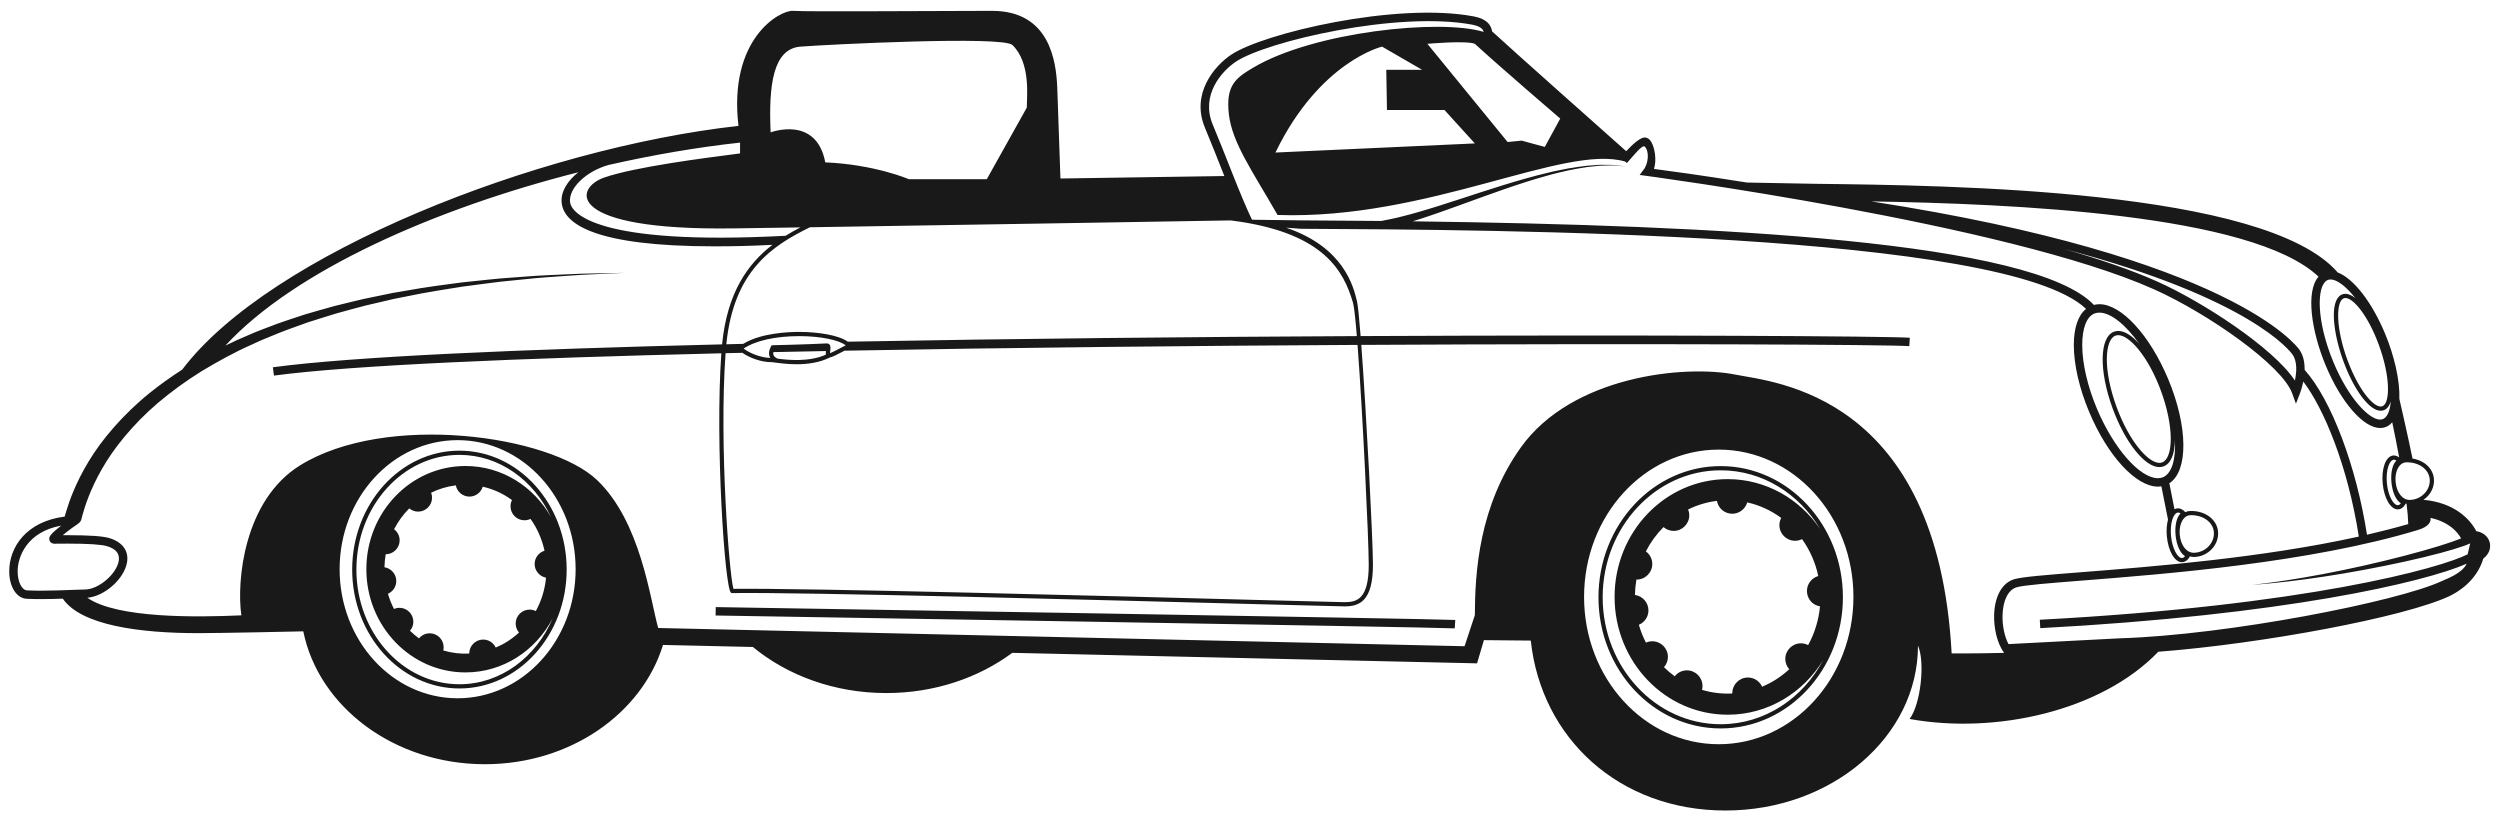 <?xml version="1.0" encoding="UTF-8"?>
<!DOCTYPE svg PUBLIC "-//W3C//DTD SVG 1.1//EN" "http://www.w3.org/Graphics/SVG/1.1/DTD/svg11.dtd">
<svg version="1.1" xmlns="http://www.w3.org/2000/svg" xmlns:xlink="http://www.w3.org/1999/xlink" x="0" y="0" width="1485" height="487.5" viewBox="0, 0, 1485, 487.5">
  <g id="Layer_1">
    <path d="M276.483,276.805 C243.968,276.805 217.615,304.25 217.615,338.108 C217.615,371.967 243.968,399.418 276.483,399.418 C298.895,399.418 318.378,386.372 328.32,367.177 C318.543,390.358 297.383,406.445 272.898,406.445 C239.15,406.445 211.695,375.885 211.695,338.32 C211.695,300.76 239.15,270.195 272.898,270.195 C296.568,270.195 317.125,285.242 327.305,307.177 C317.087,289.013 298.16,276.805 276.483,276.805 M308.303,375.735 C304.178,379.533 299.535,382.522 294.473,384.65 C293.122,381.795 290.223,379.895 287.01,379.895 C282.443,379.895 278.725,383.612 278.725,388.18 L278.725,388.212 C273.555,388.487 268.29,387.853 263.305,386.372 C263.453,385.747 263.527,385.105 263.527,384.457 C263.527,379.888 259.81,376.175 255.243,376.175 C252.773,376.175 250.438,377.305 248.875,379.203 C246.995,377.823 245.205,376.305 243.535,374.668 C244.815,373.177 245.53,371.288 245.53,369.323 C245.53,364.755 241.813,361.035 237.243,361.035 C236.133,361.035 235.035,361.265 234.015,361.707 C232.543,358.835 231.345,355.812 230.438,352.7 C233.408,351.397 235.393,348.443 235.393,345.147 C235.393,341.005 232.34,337.565 228.368,336.955 C228.425,334.365 228.673,331.775 229.11,329.23 C233.675,329.225 237.388,325.51 237.388,320.945 C237.388,318.353 236.148,315.925 234.09,314.367 C236.465,309.763 239.49,305.605 243.098,301.983 C244.578,303.215 246.435,303.905 248.358,303.905 C252.928,303.905 256.643,300.188 256.643,295.617 C256.643,294.608 256.455,293.62 256.08,292.67 C260.728,290.397 265.652,288.93 270.753,288.3 C271.497,292.135 274.837,294.978 278.865,294.978 C282.527,294.978 285.715,292.527 286.758,289.1 C293.038,290.518 298.87,293.188 304.13,297.045 C303.548,298.2 303.243,299.462 303.243,300.763 C303.243,305.328 306.958,309.043 311.527,309.043 C312.785,309.043 314.01,308.763 315.128,308.223 C319.128,313.837 321.983,320.33 323.443,327.125 C320.02,328.17 317.575,331.358 317.575,335.015 C317.575,339.027 320.513,342.432 324.353,343.147 C323.682,350.122 321.6,356.932 318.285,362.987 C317.138,362.402 315.88,362.1 314.59,362.1 C310.023,362.1 306.305,365.818 306.305,370.388 C306.305,372.355 307.02,374.245 308.303,375.735 M272.898,267.695 C237.773,267.695 209.195,299.378 209.195,338.32 C209.195,377.265 237.773,408.945 272.898,408.945 C308.025,408.945 336.6,377.265 336.6,338.32 C336.6,299.378 308.025,267.695 272.898,267.695 M1026.25,284.6 C989.138,284.6 959.062,315.925 959.062,354.568 C959.062,393.21 989.138,424.538 1026.25,424.538 C1050.203,424.538 1071.213,411.475 1083.108,391.83 C1071.057,414.71 1048.228,430.195 1022.088,430.195 C983.435,430.195 951.987,396.362 951.987,354.777 C951.987,313.195 983.435,279.36 1022.088,279.36 C1046.938,279.36 1068.797,293.362 1081.248,314.4 C1069.095,296.388 1049.003,284.6 1026.25,284.6 M1062.812,397.53 C1058.02,401.965 1052.608,405.455 1046.695,407.915 C1045.213,404.635 1041.92,402.44 1038.267,402.44 C1033.15,402.44 1028.988,406.603 1028.988,411.717 C1028.988,411.785 1028.988,411.855 1028.99,411.925 C1022.978,412.263 1016.815,411.52 1010.995,409.772 C1011.19,409.025 1011.288,408.253 1011.288,407.467 C1011.288,402.35 1007.125,398.188 1002.008,398.188 C999.188,398.188 996.52,399.51 994.773,401.71 C992.528,400.078 990.388,398.268 988.405,396.305 C989.905,394.615 990.745,392.45 990.745,390.193 C990.745,385.078 986.583,380.915 981.465,380.915 C980.167,380.915 978.888,381.195 977.7,381.73 C975.96,378.355 974.542,374.798 973.485,371.125 C976.89,369.693 979.175,366.345 979.175,362.598 C979.175,357.908 975.677,354.022 971.158,353.405 C971.218,350.342 971.51,347.272 972.033,344.255 C977.15,344.415 981.453,340.145 981.453,334.98 C981.453,332.027 980.018,329.263 977.643,327.525 C980.398,322.147 983.92,317.302 988.135,313.098 C989.812,314.543 991.943,315.355 994.15,315.355 C999.268,315.355 1003.43,311.193 1003.43,306.075 C1003.43,304.888 1003.2,303.73 1002.74,302.622 C1008.158,299.953 1013.905,298.24 1019.853,297.525 C1020.625,301.902 1024.402,305.163 1028.968,305.163 C1033.128,305.163 1036.74,302.345 1037.858,298.423 C1045.157,300.052 1051.93,303.147 1058.032,307.652 C1057.333,308.975 1056.968,310.438 1056.968,311.943 C1056.968,317.06 1061.13,321.223 1066.248,321.223 C1067.705,321.223 1069.123,320.885 1070.412,320.233 C1075.07,326.74 1078.385,334.272 1080.052,342.152 C1076.137,343.275 1073.325,346.885 1073.325,351.038 C1073.325,355.67 1076.637,359.46 1081.078,360.18 C1080.32,368.28 1077.9,376.188 1074.03,383.2 C1072.703,382.492 1071.245,382.13 1069.743,382.13 C1064.628,382.13 1060.465,386.293 1060.465,391.408 C1060.465,393.67 1061.305,395.835 1062.812,397.53 M1022.088,276.86 C982.052,276.86 949.487,311.818 949.487,354.777 C949.487,397.745 982.052,432.695 1022.088,432.695 C1062.12,432.695 1094.688,397.745 1094.688,354.777 C1094.688,311.818 1062.12,276.86 1022.088,276.86 M425.152,360.61 C442.605,360.895 852.7,367.548 864.427,368.26 L864.125,373.247 C852.508,372.545 429.345,365.68 425.073,365.61 z M1465.845,329.03 C1465.86,329.092 1465.858,329.147 1465.87,329.21 C1450.06,337.348 1370.353,359.723 1211.647,368.13 L1211.912,373.125 C1356.685,365.455 1440.397,345.772 1465.218,334.835 C1462.42,340.638 1453.583,343.69 1450.69,345.05 C1424.562,357.348 1323.093,377.203 1259.277,379.15 L1193.045,382.592 C1190.765,378.245 1189.33,371.86 1189.505,365.42 C1189.745,356.533 1192.887,350.332 1197.907,348.84 C1202.133,347.585 1217.328,346.393 1236.565,344.878 C1287.155,340.908 1371.825,334.255 1436.042,314.878 C1442.755,312.858 1443.945,310.018 1443.765,307.997 C1443.755,307.883 1443.725,307.753 1443.703,307.625 C1454.435,309.938 1459.823,315.88 1461.885,319.837 C1458.655,321.14 1454.118,322.69 1448.718,324.358 C1436.718,328.065 1420.435,332.31 1404.025,335.99 C1387.62,339.688 1371.068,342.768 1358.585,344.663 C1346.105,346.58 1337.715,347.38 1337.715,347.38 C1337.715,347.38 1346.128,346.893 1358.69,345.438 C1371.25,344.005 1387.943,341.538 1404.53,338.435 C1421.12,335.362 1437.608,331.71 1449.885,328.413 C1455.36,326.943 1459.922,325.568 1463.4,324.32 L1463.405,324.332 L1463.767,324.188 C1464.065,324.078 1464.412,323.962 1464.693,323.858 C1465.65,323.492 1466.49,323.145 1467.24,322.795 L1467.285,322.78 z M1297.248,307.897 C1298.31,306.693 1299.588,306.06 1301.04,306.02 L1301.57,306.013 C1308.818,306.013 1314.478,310.188 1315.03,315.943 C1315.307,318.835 1314.29,321.837 1312.233,324.175 C1310.005,326.715 1306.765,328.23 1303.345,328.342 L1303.135,328.348 C1298.815,328.348 1295.387,323.992 1294.79,317.755 C1294.405,313.763 1295.323,310.08 1297.248,307.897 M1292.3,317.992 C1292.878,323.973 1295.12,328.737 1297.92,330.362 C1297.473,330.913 1296.892,331.395 1296.21,331.455 L1296.045,331.465 C1293.59,331.462 1290.338,326.122 1289.6,318.457 C1289.233,314.688 1289.535,311.103 1290.455,308.358 C1291.233,306.02 1292.415,304.555 1293.772,304.43 C1294.285,304.43 1294.78,304.663 1295.225,304.98 C1292.917,307.22 1291.74,312.18 1292.3,317.992 M1283.605,232.173 C1287.373,242.408 1289.44,252.553 1289.432,260.737 C1289.425,268.393 1287.552,273.473 1284.302,274.665 C1283.79,274.855 1283.238,274.95 1282.657,274.95 C1276.175,274.95 1264.912,262.573 1257.292,241.855 C1249.008,219.338 1250.245,201.705 1256.598,199.368 C1257.11,199.178 1257.662,199.083 1258.243,199.083 C1264.728,199.083 1275.988,211.46 1283.605,232.173 M1258.243,196.583 C1257.365,196.583 1256.522,196.73 1255.733,197.023 C1247.04,200.22 1246.695,220.292 1254.945,242.72 C1262.348,262.845 1274.005,277.45 1282.657,277.45 C1283.532,277.45 1284.375,277.3 1285.165,277.015 C1289.415,275.453 1291.79,269.885 1291.91,261.358 C1292.557,273.17 1289.858,281.36 1284.83,283.478 C1283.907,283.86 1282.897,284.055 1281.823,284.055 C1271.047,284.055 1255.47,266.312 1245.585,242.783 C1239.998,229.48 1236.895,216.115 1236.848,205.145 C1236.805,195.077 1239.407,188.2 1243.993,186.275 C1244.91,185.89 1245.92,185.695 1246.998,185.695 C1253.853,185.695 1262.65,192.895 1270.688,204.18 C1266.373,199.368 1262.022,196.583 1258.243,196.583 M1159.277,388.11 C1150.943,233.943 1053.652,227.068 1030.945,222.538 C1000.607,216.482 933.653,223.318 903.34,265.818 C878.547,300.58 876.125,339.855 876.065,365.385 L869.945,383.858 L390.955,373.033 C386.062,355.362 380.548,309.872 354.695,285.195 C326.56,258.342 229.155,244.88 178.218,276.443 C144.823,297.138 140.453,345.258 143.363,365.515 C117.028,366.693 69.61,367.415 51.868,355.068 C62.178,354.21 74.025,343.712 75.5,333.74 C76.485,327.095 72.658,321.957 65,319.635 C61.12,318.457 53.195,317.91 40.05,317.91 C39.123,317.91 38.195,317.913 37.273,317.918 C38.168,317.17 39.09,316.423 39.828,315.823 C44.183,312.295 47.575,310.865 48.043,309.18 L48.125,309.193 C48.125,309.193 48.578,307.495 48.93,306.175 C49.663,303.59 50.753,299.78 52.6,295.103 C54.43,290.42 56.968,284.835 60.465,278.715 C63.935,272.58 68.475,265.983 74.073,259.272 C79.68,252.58 86.293,245.715 93.978,239.182 C101.695,232.693 110.308,226.36 119.713,220.515 C129.2,214.827 139.228,209.213 149.925,204.515 C155.178,201.958 160.703,199.887 166.163,197.607 C171.655,195.41 177.305,193.53 182.885,191.47 C188.565,189.693 194.225,187.84 199.913,186.143 C205.643,184.6 211.328,182.97 217.018,181.52 C222.735,180.182 228.41,178.855 234.015,177.545 C239.665,176.428 245.25,175.323 250.74,174.238 C256.238,173.167 261.693,172.4 267.01,171.493 C269.673,171.07 272.3,170.603 274.91,170.23 C277.523,169.887 280.103,169.55 282.65,169.215 C287.745,168.565 292.698,167.857 297.503,167.307 C302.315,166.825 306.962,166.355 311.428,165.908 C320.348,164.898 328.568,164.47 335.84,163.905 C343.115,163.312 349.467,163.027 354.703,162.812 C365.17,162.34 371.152,162.068 371.152,162.068 C371.152,162.068 365.165,162.182 354.688,162.383 C349.445,162.463 343.083,162.583 335.79,162.985 C328.5,163.36 320.255,163.573 311.298,164.35 C306.812,164.682 302.143,165.03 297.307,165.393 C292.478,165.812 287.5,166.395 282.37,166.913 C279.807,167.18 277.208,167.455 274.578,167.73 C271.95,168.03 269.3,168.432 266.618,168.79 C261.26,169.56 255.755,170.188 250.205,171.12 C244.655,172.065 239.013,173.03 233.3,174.005 C227.623,175.18 221.873,176.365 216.078,177.562 C210.308,178.872 204.528,180.37 198.7,181.777 C192.913,183.34 187.14,185.062 181.345,186.713 C175.64,188.65 169.868,190.408 164.23,192.493 C158.623,194.665 152.955,196.622 147.533,199.085 C142.865,200.993 138.328,203.1 133.873,205.29 C174.963,160.73 258.432,123.875 343.52,102.315 C337.438,107.092 332.75,113.825 333.67,120.838 C335.273,133.023 353.285,146.327 424.31,146.325 C435.363,146.325 445.428,146.12 458.818,145.44 C444.27,156.63 431.938,173.72 428.92,204.555 C309.773,207.445 209.34,211.783 162.068,218.155 L162.738,223.11 C208.333,216.963 308.738,212.723 428.475,209.86 C424.712,262.872 430.505,349.63 434.212,352.08 L434.535,352.293 L434.923,352.288 C475.61,351.647 659.85,356.555 748.388,358.913 C777.365,359.682 796.513,360.193 798.653,360.193 C807.417,360.193 815.528,357.2 815.528,335.492 C815.528,320.788 811.648,245.72 808.61,204.868 C979.883,203.952 1120.238,204.678 1134.113,205.605 L1134.443,200.615 C1120.36,199.675 979.795,198.807 808.21,199.63 C807.378,189.018 806.628,181.45 806.07,179.073 C803.995,170.24 798.302,146.893 763.927,135.235 L772.672,135.898 C888.018,136.465 1191.547,137.96 1239.12,183.485 C1234.38,187.29 1231.805,194.788 1231.848,205.167 C1231.897,216.777 1235.14,230.825 1240.978,244.72 C1251.94,270.823 1268.738,289.055 1281.823,289.055 C1282.52,289.055 1283.19,288.965 1283.86,288.86 L1287.797,308.652 C1287.022,311.548 1286.755,315.045 1287.11,318.698 C1287.948,327.4 1291.79,333.962 1296.045,333.965 L1296.047,333.965 C1296.182,333.965 1296.315,333.957 1296.448,333.945 C1297.657,333.832 1299.378,333.12 1300.795,330.503 C1301.55,330.71 1302.325,330.848 1303.135,330.848 L1303.427,330.842 C1307.535,330.707 1311.427,328.878 1314.113,325.825 C1316.62,322.97 1317.865,319.28 1317.52,315.705 C1316.843,308.638 1310.135,303.513 1301.57,303.513 L1300.968,303.52 C1299.938,303.548 1298.955,303.795 1298.045,304.22 C1296.605,302.595 1294.99,301.807 1293.37,301.95 C1292.762,302.01 1292.188,302.203 1291.642,302.505 L1288.598,287.062 C1299.895,279.775 1299.755,253.39 1287.843,225.027 C1276.878,198.925 1260.08,180.695 1246.998,180.695 C1245.885,180.695 1244.828,180.875 1243.797,181.135 C1207.878,143.195 1020.008,133.768 839.155,131.465 C840.788,130.95 842.487,130.395 844.292,129.827 C847.677,128.775 851.275,127.46 855.117,126.165 C858.922,124.803 862.94,123.365 867.095,121.878 C875.383,118.868 884.2,115.638 893.062,112.548 C897.5,111.038 901.935,109.503 906.338,108.123 C910.74,106.735 915.078,105.393 919.323,104.268 C923.542,103.018 927.695,102.158 931.615,101.215 C935.557,100.423 939.307,99.733 942.78,99.233 C944.53,99.043 946.2,98.86 947.792,98.685 C949.385,98.485 950.898,98.35 952.328,98.368 C955.177,98.37 957.682,98.12 959.723,98.353 C963.812,98.73 966.153,98.943 966.153,98.943 C966.153,98.943 963.818,98.65 959.737,98.138 C957.693,97.838 955.185,98.003 952.315,97.908 C950.878,97.84 949.35,97.925 947.75,98.075 C946.14,98.198 944.45,98.323 942.688,98.458 C939.18,98.842 935.388,99.41 931.393,100.077 C927.427,100.89 923.205,101.62 918.932,102.735 C914.622,103.723 910.223,104.928 905.755,106.175 C901.285,107.415 896.788,108.805 892.28,110.173 C883.292,112.975 874.355,115.918 865.985,118.645 C861.795,119.99 857.745,121.288 853.908,122.522 C850.052,123.678 846.427,124.868 843.055,125.798 C839.682,126.735 836.593,127.678 833.862,128.307 C831.11,128.955 828.802,129.643 826.753,130 C823.052,130.74 820.83,131.182 820.49,131.25 C804.422,131.088 788.453,130.975 772.698,130.898 L744.25,130.523 C744.03,130.488 743.805,130.45 743.583,130.415 L743.63,130.402 C740.985,125.045 736.325,113.943 731.575,101.89 C728.143,93.183 724.25,83.312 720.335,73.92 C713.103,56.565 725.588,42.325 734.103,36.648 C752.208,24.575 830.195,6.405 874.348,14.628 C879.607,15.608 880.88,17.36 881.283,18.945 C855.362,11.028 780.223,18.895 744.395,40.193 C734.073,46.33 728.028,50.61 729.927,67.693 C731.828,84.775 743.862,101.443 758.862,127.693 C848.215,130.783 929.403,85.28 965.378,95.975 L966.365,96.85 L968.023,94.978 C971.292,91.29 974.667,87.03 976.575,86.858 C978.807,87.85 980.138,94.49 976.783,100.16 L973.955,103.923 C976.13,104.208 1192.333,132.8 1279.505,171.853 C1311.74,186.29 1355.505,217.03 1361.512,233.548 L1363.785,239.792 L1366.193,233.6 C1366.3,233.325 1367.365,230.493 1368.145,226.613 C1380.405,242.805 1394.542,276.483 1401.14,318.723 C1343.62,331.448 1278.133,336.603 1236.175,339.895 C1215.123,341.548 1201.213,342.643 1196.483,344.045 C1189.285,346.19 1184.81,354.128 1184.508,365.288 C1184.292,373.193 1186.312,382.233 1190.435,387.807 C1172.133,388.253 1159.277,388.11 1159.277,388.11 M1020.938,442.068 C976.753,442.068 940.938,402.895 940.938,354.568 C940.938,306.242 976.753,267.068 1020.938,267.068 C1065.123,267.068 1100.938,306.242 1100.938,354.568 C1100.938,402.895 1065.123,442.068 1020.938,442.068 M271.828,414.772 C233.115,414.772 201.735,380.453 201.735,338.108 C201.735,295.77 233.115,261.443 271.828,261.443 C310.54,261.443 341.923,295.77 341.923,338.108 C341.923,380.453 310.54,414.772 271.828,414.772 M43.235,350.383 C38.103,350.587 31.075,350.867 24.408,350.867 C21.298,350.867 18.493,350.805 16.068,350.682 C12.94,350.525 10.488,345.58 10.48,339.425 C10.47,330.578 16.115,315.885 36.348,312.21 C30.82,316.688 28.54,318.598 29.413,321.055 C29.57,321.505 30.253,322.967 32.43,322.967 L32.433,322.967 C34.9,322.932 37.473,322.91 40.05,322.91 C52.343,322.91 60.248,323.418 63.55,324.423 C68.88,326.035 71.173,328.842 70.555,333.008 C69.393,340.858 58.535,350.155 50.525,350.155 C49.025,350.155 46.448,350.258 43.235,350.383 M361.595,97.967 C388.133,91.933 414.54,87.438 439.59,84.71 L439.59,91.13 C416.152,94.153 377.402,99.153 359.07,105.403 C340.738,111.653 335.275,137.053 435.685,135.663 C446.872,135.508 460.393,135.307 475.41,135.08 C472.49,136.605 469.555,138.245 466.655,140.045 C353.913,146.055 339.448,126.41 338.628,120.185 C337.538,111.873 348.203,101.635 361.595,97.967 M475.527,27.693 C491.777,26.443 595.65,21.208 601.372,26.733 C612.403,37.38 609.913,57.693 609.913,63.943 L586.153,106.443 L539.903,106.443 C539.903,106.443 519.59,97.693 490.215,96.443 C484.902,68.318 457.75,78.63 457.75,78.63 C456.5,50.193 459.277,28.943 475.527,27.693 M458.125,215.125 C458.228,215.125 458.315,215.105 458.418,215.103 L458.418,215.11 C458.923,215.165 459.573,215.253 460.35,215.357 C463.228,215.743 467.875,216.365 473.188,216.365 C479.44,216.365 486.61,215.497 492.893,212.37 C494.355,212.088 496.923,210.798 500.64,208.835 C500.96,208.667 501.295,208.49 501.63,208.312 C601.365,206.46 708.802,205.402 806.378,204.875 C809.463,245.35 813.028,320.768 813.028,335.492 C813.028,355.983 805.925,357.693 798.653,357.693 C796.547,357.693 777.415,357.182 748.455,356.413 C660.455,354.07 477.95,349.242 435.665,349.775 C433.24,341.953 427.068,264.035 430.988,209.798 C434.303,209.72 437.633,209.643 440.978,209.565 C445.103,212.488 452.035,215.125 458.125,215.125 M490.553,210.685 C480.523,215.107 468.253,213.863 461.932,213.045 L461.122,212.605 C460.17,212.088 459.605,211.44 459.395,210.63 C459.268,210.14 459.293,209.635 459.372,209.158 C469.68,208.938 480.11,208.725 490.628,208.52 C490.527,209.325 490.47,210.055 490.553,210.685 M492.703,204.633 C492.337,204.215 491.815,203.985 491.113,203.985 L491.1,203.985 C478.47,204.628 459.288,205.062 459.092,205.068 L458.432,205.083 L458.073,205.637 C457.997,205.75 456.265,208.47 456.97,211.235 C457.095,211.73 457.285,212.19 457.54,212.615 C451.785,212.443 445.152,209.762 441.73,207.05 C448.54,202.398 460.673,199.655 474.663,199.655 C487.217,199.655 498.448,201.945 502.34,205.137 C501.638,205.488 500.712,205.97 499.473,206.625 C497.527,207.65 494.488,209.253 493.005,209.79 C493.033,209.408 493.092,208.943 493.135,208.613 C493.333,207.042 493.52,205.56 492.703,204.633 M731.075,130.925 C733.228,131.198 735.323,131.49 737.35,131.807 C737.365,131.845 737.385,131.89 737.403,131.925 L737.667,131.86 C785.885,139.523 798.038,160.357 803.688,179.855 C804.338,182.103 805.128,189.378 805.965,199.64 C709.188,200.11 602.71,201.125 503.565,202.965 C498.185,198.99 485.495,197.155 474.663,197.155 C467.845,197.155 451.785,197.898 441.47,204.255 C438.11,204.335 434.765,204.413 431.435,204.493 C435.805,160.633 458.83,145.958 481.105,134.993 C568.333,133.66 700.823,131.435 731.075,130.925 M823.86,65.345 L858.028,65.345 L876.062,85.193 L757.612,90.61 C783.865,36.445 820.943,27.693 820.943,27.693 L844.695,41.443 L823.445,41.443 z M926.778,70.428 L917.61,87.278 L903.86,83.528 L895.528,84.36 L847.865,26.028 C847.865,26.028 870.765,23.943 876.062,26.028 C890.528,39.36 926.778,70.428 926.778,70.428 M1363.17,226.027 C1350.28,206.58 1308.537,179.375 1281.55,167.285 C1266.345,160.478 1247.282,153.988 1226.125,147.908 C1337.262,177.228 1360.568,208.883 1361.807,210.678 C1364.735,214.908 1364.16,221.37 1363.17,226.027 M1377.213,164.345 C1369.37,173.158 1373.103,197 1381.42,217.003 C1390.535,238.928 1403.853,254.238 1413.805,254.238 C1415.417,254.238 1416.927,253.857 1418.29,253.105 C1419.325,252.54 1420.195,251.743 1420.988,250.842 C1422.235,256.733 1423.705,264.075 1425.123,271.747 C1423.993,270.87 1422.787,270.455 1421.588,270.56 C1419.315,270.78 1417.435,272.772 1416.3,276.177 C1415.275,279.245 1414.93,283.198 1415.328,287.305 C1416.165,296.01 1420.008,302.573 1424.262,302.575 L1424.265,302.575 C1424.4,302.575 1424.532,302.568 1424.665,302.555 C1425.878,302.443 1427.595,301.73 1429.012,299.115 C1429.175,299.155 1429.335,299.205 1429.5,299.24 C1430.075,303.932 1430.435,308.065 1430.498,311.298 C1422.588,313.587 1414.387,315.69 1405.99,317.625 C1399.665,277.015 1384.878,237.47 1368.935,219.688 C1369.01,215.595 1368.31,211.29 1365.917,207.83 C1364.282,205.465 1325.392,152.658 1111.508,119.623 C1194.665,121.053 1337.75,126.923 1377.213,164.345 M1382.28,166.508 C1382.907,166.16 1383.59,165.995 1384.36,165.995 C1388.06,165.995 1393.463,169.938 1399.057,177.085 C1396.988,175.438 1394.988,174.518 1393.175,174.518 C1392.365,174.518 1391.598,174.69 1390.89,175.035 C1383.448,178.652 1385.93,198.2 1392.047,214.755 C1398.405,231.965 1407.495,243.988 1414.152,243.988 C1414.96,243.988 1415.728,243.815 1416.435,243.473 C1418.193,242.62 1419.38,240.855 1420.113,238.475 C1419.688,243.785 1418.22,247.44 1415.885,248.725 C1415.258,249.068 1414.578,249.238 1413.805,249.238 C1407.135,249.238 1394.925,236.46 1386.037,215.083 C1375.932,190.785 1375.948,169.98 1382.28,166.508 M1415.345,241.223 C1410.99,243.325 1401.36,232.762 1394.392,213.89 C1387.42,195.015 1387.527,179.45 1391.983,177.283 C1392.35,177.105 1392.74,177.018 1393.175,177.018 C1397.875,177.018 1406.552,187.34 1412.935,204.613 C1419.907,223.495 1419.8,239.06 1415.345,241.223 M1420.517,286.603 C1421.095,292.582 1423.338,297.348 1426.137,298.967 C1425.688,299.522 1425.11,300 1424.427,300.065 L1424.262,300.075 C1421.807,300.073 1418.555,294.733 1417.818,287.065 C1417.45,283.298 1417.755,279.71 1418.672,276.965 C1419.45,274.63 1420.633,273.165 1421.99,273.038 C1422.503,273.038 1422.998,273.272 1423.443,273.592 C1421.135,275.825 1419.96,280.79 1420.517,286.603 M1425.468,276.508 C1426.53,275.3 1427.805,274.668 1429.258,274.63 L1429.787,274.622 C1437.035,274.622 1442.695,278.8 1443.248,284.552 C1443.525,287.445 1442.508,290.448 1440.45,292.785 C1438.223,295.32 1434.983,296.84 1431.562,296.953 L1431.353,296.957 C1427.032,296.957 1423.603,292.598 1423.008,286.36 C1422.623,282.372 1423.54,278.69 1425.468,276.508 M1478.448,320.925 C1477.133,317.955 1474.215,315.992 1470.912,315.535 C1467.182,308.195 1457.677,298.505 1439.515,296.883 C1440.545,296.19 1441.5,295.378 1442.33,294.435 C1444.84,291.578 1446.083,287.89 1445.738,284.315 C1445.147,278.175 1439.998,273.505 1433.037,272.385 C1430.22,258.698 1427.062,245.085 1425.225,236.943 C1425.605,225.857 1422.15,211.23 1416.74,198.223 C1408.875,179.305 1397.883,165.335 1388.623,161.857 C1345.787,112.295 1158.33,110.113 1078.26,109.18 C1072.255,109.11 1052.715,108.733 1037.715,108.43 C1011.295,104.21 991.45,101.507 982.468,100.33 C984.16,95.058 982.935,87.978 980.943,84.48 C979.612,82.143 978.057,81.653 976.987,81.653 C974.24,81.653 969.747,85.745 965.965,89.808 C954.85,79.943 897.17,28.71 886.315,18.655 C885.708,15.158 883.625,11.27 875.263,9.713 C829.182,1.123 750.473,19.725 731.325,32.488 C721.54,39.015 707.24,55.488 715.72,75.842 C719.617,85.193 723.497,95.038 726.925,103.725 C727.038,104.007 727.135,104.28 727.247,104.562 L629.903,106.028 C629.903,106.028 628.783,72.388 628.028,52.38 C627.403,35.818 623.288,6.443 589.278,6.443 C554.903,6.443 479.277,7.068 471.152,6.443 C463.35,5.843 432.515,22.95 438.658,74.768 C318.983,88.143 160.235,150.67 108.218,219.565 C101.415,223.935 95.005,228.54 89.068,233.277 C80.888,239.872 73.758,246.88 67.655,253.798 C61.56,260.72 56.545,267.617 52.655,274.09 C48.735,280.543 45.84,286.5 43.725,291.518 C41.593,296.54 40.3,300.633 39.433,303.42 C38.958,305.048 38.633,306.16 38.43,306.85 C15.698,309.735 5.463,324.905 5.48,339.427 C5.49,348.543 9.838,355.378 15.82,355.677 C18.325,355.802 21.215,355.867 24.408,355.867 C28.778,355.867 33.27,355.747 37.305,355.608 C48.253,371.47 82.855,376.095 118.008,376.095 C130.285,376.095 178.238,375.085 180.145,375.018 C189.275,419.88 234.105,453.943 288.027,453.943 C338.663,453.943 381.258,423.905 393.828,383.098 L447.2,384.307 C467.763,401.242 495.69,411.675 526.48,411.675 C555.09,411.675 581.232,402.658 601.292,387.788 L873.54,393.94 L877.36,394.03 L881.445,380.247 L909.278,380.505 C915.528,438.525 961.735,481.443 1024.905,481.443 C1088.07,481.443 1139.277,437.605 1139.277,383.533 C1143.652,393.318 1140.84,418.63 1134.277,427.068 C1185.225,436.332 1248.172,422.432 1282.015,387.143 C1343.465,382.443 1428.267,366.655 1454.948,354.098 C1459.762,351.83 1471.02,345.245 1475.075,331.837 C1479.537,328.37 1479.767,323.92 1478.448,320.925" fill="#1A1919"/>
  </g>
</svg>
